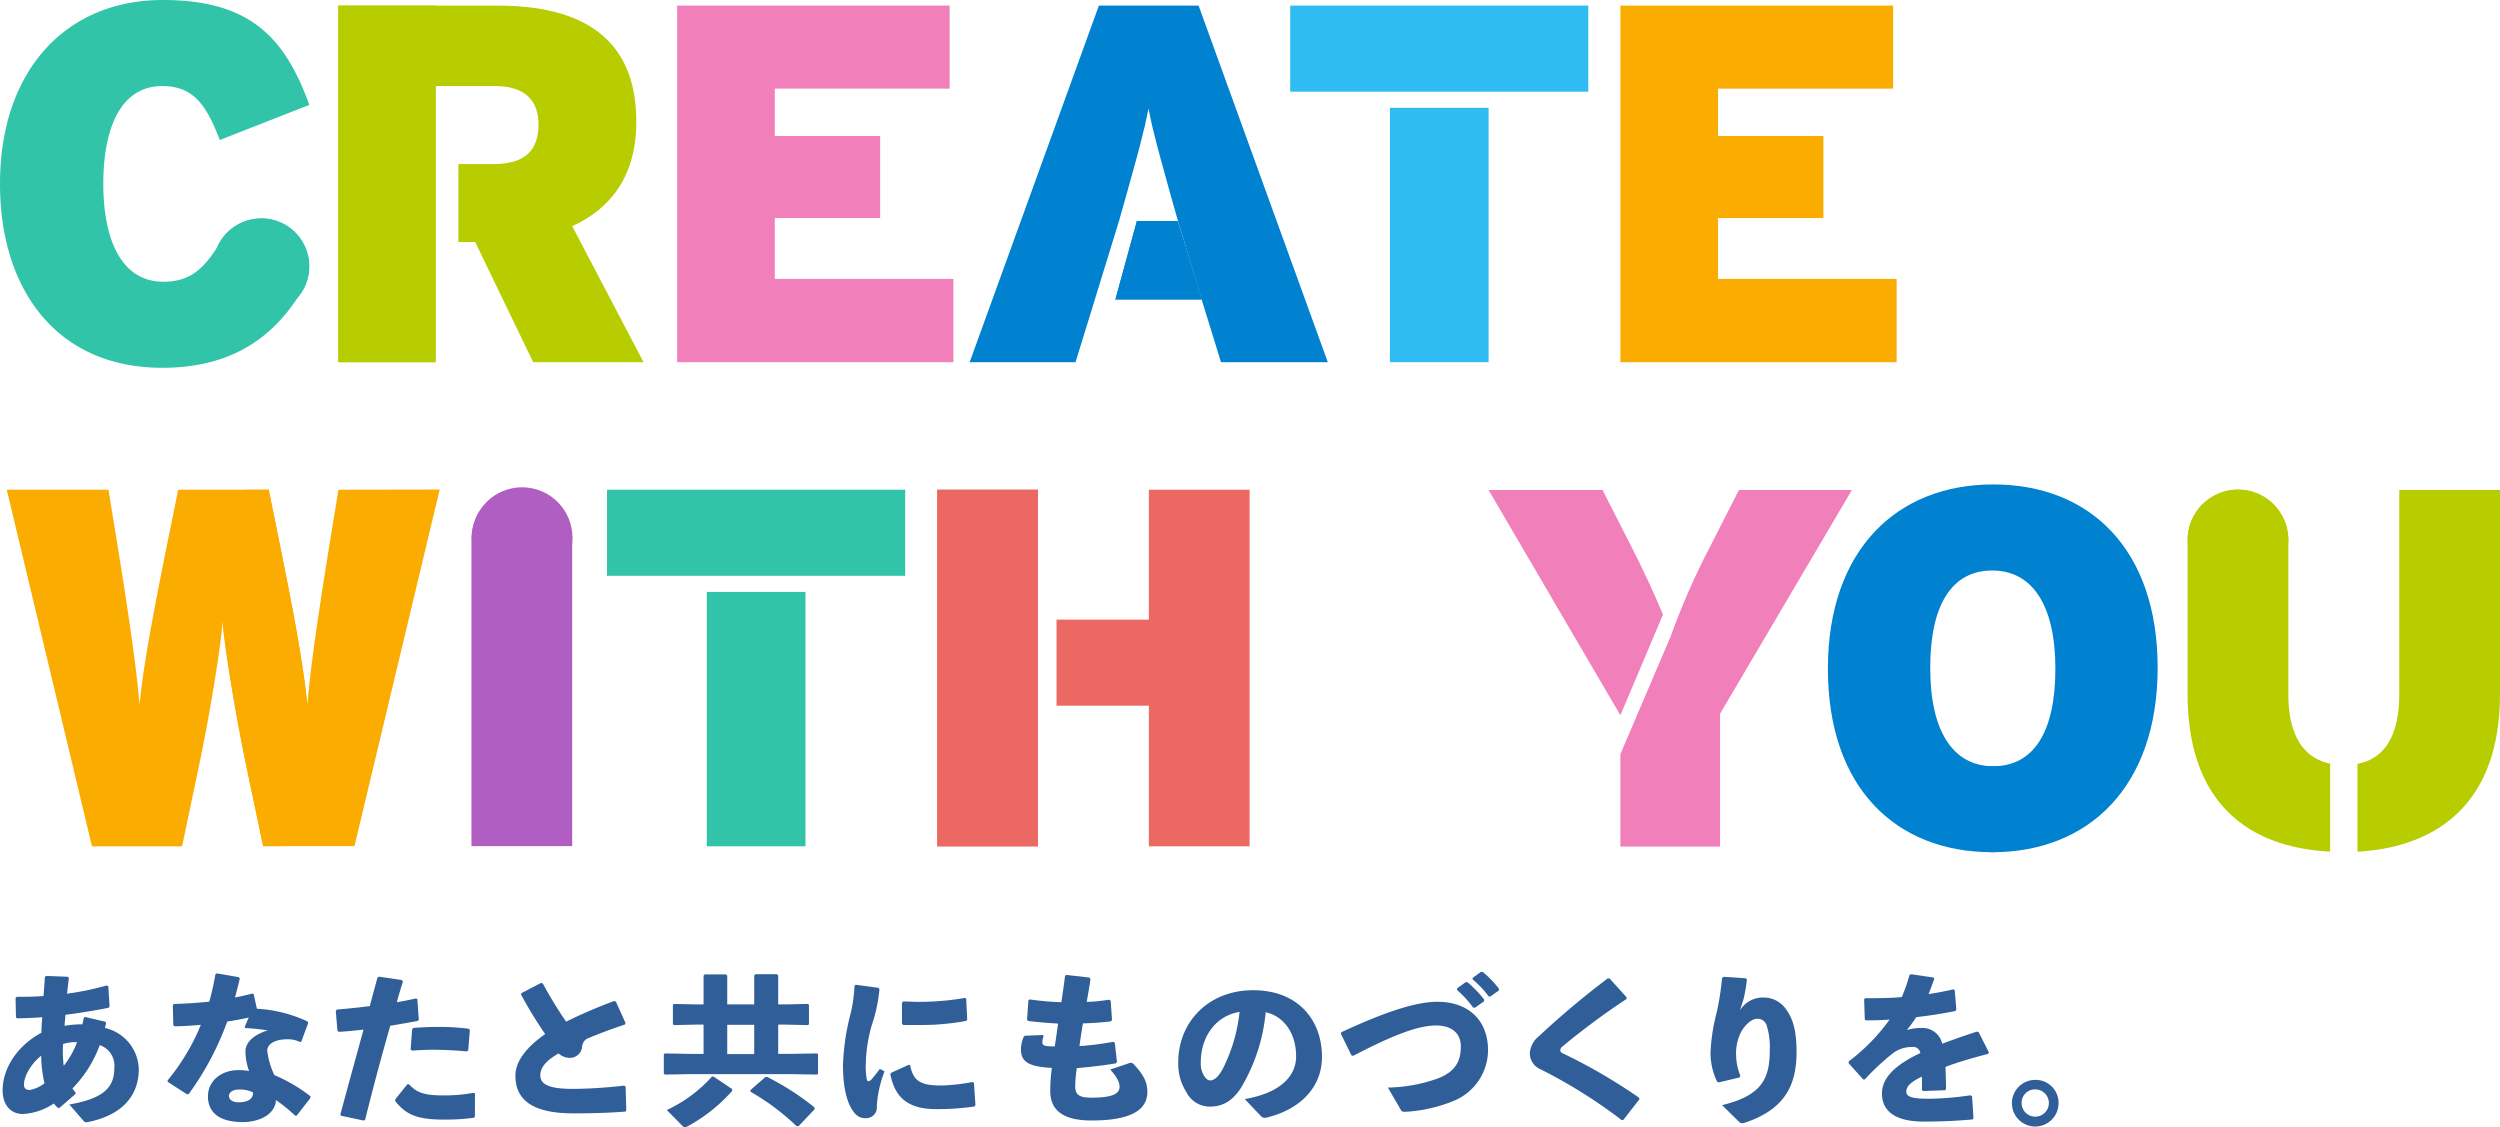 <svg xmlns="http://www.w3.org/2000/svg" viewBox="0 0 410.69 185.17"><defs><style>.cls-1{isolation:isolate;}.cls-2{fill:#2f5e98;}.cls-16,.cls-3{fill:#faac00;}.cls-10,.cls-4{fill:#0082d1;}.cls-5,.cls-9{fill:#b8cd00;}.cls-14,.cls-6{fill:#32c4a8;}.cls-10,.cls-12,.cls-15,.cls-16,.cls-6,.cls-9{mix-blend-mode:multiply;}.cls-7{fill:#f17fb9;}.cls-15,.cls-8{fill:#b05ec1;}.cls-11,.cls-12{fill:#ec6963;}.cls-13{fill:#2ebcf3;}</style></defs><g class="cls-1"><g id="レイヤー_2" data-name="レイヤー 2"><g id="main"><path class="cls-2" d="M9.53,182a6,6,0,0,1-.7-.72A9.91,9.91,0,0,1,3.75,183c-2.11,0-3.32-1.65-3.32-3.86,0-4,2.83-7.62,6.37-9.48,0-.92.08-1.64.14-2.56-1.33.11-2.7.16-4.16.19l-.16-.19-.06-3.16.19-.19c1.35,0,2.86,0,4.4-.13.08-1,.16-2.06.22-3.08l.19-.22,3.61.14.14.24c-.11.84-.19,1.67-.3,2.54a46.92,46.92,0,0,0,6.51-1.35l.27.11L18,165.3l-.14.25c-2.45.48-4.75.86-7.12,1.16,0,.37-.08,1-.14,1.81a16.93,16.93,0,0,1,2.92-.25,6.8,6.8,0,0,0,.24-1.08l.19-.13,3.35.78.13.19c-.08.38-.13.62-.19.84a7.14,7.14,0,0,1,5.56,6.74c0,5.13-3.69,7.86-8.55,8.75-.22,0-.33,0-.46-.16l-2.4-2.76c5.8-1,7.39-2.91,7.39-6a3.55,3.55,0,0,0-2.4-3.75,19.74,19.74,0,0,1-4.48,7.12,4.6,4.6,0,0,0,.51.65l0,.24L9.77,182Zm-5.59-3.8c0,.59.35.86.92.86a5.57,5.57,0,0,0,2.45-1.1,20.56,20.56,0,0,1-.54-4.54C5.15,174.72,3.94,176.72,3.94,178.18Zm8.72-7a7,7,0,0,0-2.3.3,18.72,18.72,0,0,0,.11,3.59A14.5,14.5,0,0,0,12.66,171.21Z"/><path class="cls-2" d="M39.39,160.77c-.24,1.08-.54,2.13-.78,3.1.94-.19,1.89-.4,2.83-.65l.24.11.52,2.38a22.48,22.48,0,0,1,8.34,2.1l.08.27-1.11,3-.21.11a4.42,4.42,0,0,0-2.19-.46c-1.73,0-3.21.67-3.21,1.89a12.74,12.74,0,0,0,1.18,4A25.49,25.49,0,0,1,51,180.1v.27l-2.27,2.91-.24,0a25.86,25.86,0,0,0-3.16-2.57c-.08,2.19-2.46,3.62-5.51,3.62-3.51,0-5.66-1.4-5.66-4.21,0-2.54,2.15-4.32,5-4.32a8.48,8.48,0,0,1,1.76.14,9.49,9.49,0,0,1-.6-3.3c.06-1.46,1.43-2.7,3.67-3.37a33.52,33.52,0,0,0-3.67-.38l-.13-.19.67-1.54c-1.16.25-2.35.49-3.53.65A47.46,47.46,0,0,1,31,179.72l-.27.05-3.19-2.05v-.24A35.53,35.53,0,0,0,33,168.35c-1.4.14-2.83.22-4.31.25l-.22-.17-.08-3.32.19-.18c2.05-.06,4-.19,5.8-.38a41.78,41.78,0,0,0,1-4.48l.24-.17,3.62.63ZM39.06,179c-.91,0-1.45.57-1.45,1,0,.65.59,1.08,1.56,1.08,1.54,0,2.43-.54,2.41-1.62A4.8,4.8,0,0,0,39.06,179Z"/><path class="cls-2" d="M55.92,183.06c1.37-5.12,2.59-9.5,3.8-13.92-1.37.16-2.72.29-4.07.37l-.22-.18-.27-3.27.19-.22c2-.16,3.75-.35,5.4-.56.4-1.52.83-3.11,1.27-4.7l.24-.14L66,161l.19.24c-.35,1.11-.71,2.33-1,3.41,1.08-.19,2.16-.41,3.16-.63l.21.11.24,3.38-.18.21c-1.46.27-3,.54-4.51.79-1.43,5-2.76,9.93-4.13,15.46l-.25.11L56,183.28Zm9-2.45,2-2.49.27,0c1.35,1.46,2.62,1.83,5.7,1.83a25.93,25.93,0,0,0,4.91-.43l.22.11v3.78l-.17.21a34.37,34.37,0,0,1-5.1.3c-4.72,0-6.23-1.11-7.8-3Zm2.54-8.18.24-3.32.19-.24c1.35-.11,2.67-.17,3.94-.17A36.87,36.87,0,0,1,77,169l.19.21-.27,3.35-.24.16c-1.84-.16-3.62-.27-5.54-.27-1.1,0-2.24.06-3.45.14Z"/><path class="cls-2" d="M102.76,182.61c-2.49.18-5.11.29-8.51.29-6.48,0-9.58-2-9.58-6.21,0-2.45,2-4.8,4.89-6.82a70.51,70.51,0,0,1-3.94-6.43l0-.27,3.26-1.7.28.08A70,70,0,0,0,93,167.84a77.45,77.45,0,0,1,7.91-3.4l.27.11,1.59,3.53-.11.22c-2.35.78-4.75,1.7-6.31,2.37a1.74,1.74,0,0,0-.73,1.35,2,2,0,0,1-2,1.76,2.77,2.77,0,0,1-1.86-.73c-2.1,1.21-3,2.35-3,3.62,0,1.81,2.3,2.21,5.48,2.21a79.14,79.14,0,0,0,8.31-.54l.22.16.11,3.86Z"/><path class="cls-2" d="M115.58,160.28l.19-.21h3.49l.21.19V165h4.43v-4.75l.19-.21h3.53l.22.19V165h1.32l3.56-.08.17.14v3.21l-.17.13-3.56-.08h-1.32v4.81h2l4.38-.08.16.13v3.21l-.16.14-4.38-.08H113.45l-4.21.08-.19-.16v-3.16l.16-.16,4.24.08h2.13v-4.81h-1.35l-3.5.08-.19-.16v-3.16l.16-.16,3.53.08h1.35Zm4.7,18.63,0,.29A26.74,26.74,0,0,1,113,185a1,1,0,0,1-.49.16.51.51,0,0,1-.38-.19l-2.59-2.62a22.82,22.82,0,0,0,7.42-5.5l.25,0Zm-.81-10.56v4.81h4.43v-4.81ZM131.19,185l-.33,0a38.88,38.88,0,0,0-7.58-5.66l0-.27,2.46-2.14h.32a43.39,43.39,0,0,1,7.75,5l0,.3Z"/><path class="cls-2" d="M140.59,161.77l3.72.51.16.22a24.9,24.9,0,0,1-1.24,5.85,24.82,24.82,0,0,0-1,6.27,12.25,12.25,0,0,0,.17,2.72c.08.35.35.38.75,0a21.68,21.68,0,0,0,1.38-1.75l.78.41a18.72,18.72,0,0,0-1.27,5.69,1.78,1.78,0,0,1-1.86,2c-1.08,0-1.73-.57-2.35-1.65s-1.35-3.18-1.35-7.07a38,38,0,0,1,1.19-8.21,23.19,23.19,0,0,0,.7-4.8Zm19.51,20a42,42,0,0,1-6.34.43c-5.43,0-6.86-2.72-7.5-5.72l.13-.24,2.89-1.32.24.08c.51,2.53,1.57,3.34,5.18,3.32a31.26,31.26,0,0,0,5.05-.57l.25.16.24,3.62Zm-11.77-17.25c.89,0,1.76.06,2.6.06a43.63,43.63,0,0,0,7.61-.65l.19.16.16,3.4-.16.22a40.17,40.17,0,0,1-7.8.67c-.87,0-1.71,0-2.57,0l-.19-.24v-3.35Z"/><path class="cls-2" d="M171.45,170.22a2.92,2.92,0,0,0-.22,1c0,.6.54.68,2.05.68.22-1.51.38-2.62.54-3.75-1.89-.11-3.48-.25-4.94-.43l-.16-.25.22-3.13.21-.16a46.11,46.11,0,0,0,5.21.46c.22-1.49.44-3,.6-4.35l.24-.13,3.75.43.19.24c-.16,1.14-.38,2.43-.62,3.75,1.24,0,2.46-.18,3.72-.35l.22.17.22,3.18-.25.22c-1.37.16-2.94.27-4.53.32-.22,1.27-.41,2.54-.57,3.73a47.82,47.82,0,0,0,5.56-.71l.25.17.35,3.15-.17.22c-2.32.38-4.45.62-6.42.78a21.46,21.46,0,0,0-.27,3c0,1.35.62,1.86,2.67,1.86,3.62,0,4.62-.7,4.62-1.81,0-.57-.27-1.43-1.54-2.81l3.21-1.08a.57.57,0,0,1,.6.16c2,2.08,2.29,3.35,2.29,4.59,0,2.7-2.21,4.7-9.15,4.7-5.29,0-6.8-2.13-6.8-4.89a28,28,0,0,1,.27-3.75c-3.59-.19-5.08-.89-5.08-3a5.14,5.14,0,0,1,.49-2.18l.21-.11,2.89-.11Z"/><path class="cls-2" d="M204.49,180.55c5.81-1,8.43-3.75,8.43-7,0-4.1-2.27-6.69-5-7.26a29.37,29.37,0,0,1-4.16,12.58c-1.46,2.13-3,2.92-5.08,2.92a4.3,4.3,0,0,1-3.8-2.41,8.56,8.56,0,0,1-1.32-4.88c0-6.53,4.88-11.83,12.3-11.83s11.31,4.94,11.31,10.94c0,4.91-3.45,8.63-9.17,10a.88.88,0,0,1-.87-.27Zm-7.23-6a3.94,3.94,0,0,0,.46,2.05c.3.54.67.89,1.11.89.62,0,1.4-.62,2.13-2.08a26.85,26.85,0,0,0,2.67-9.18C199.69,166.87,197.26,170.35,197.26,174.51Z"/><path class="cls-2" d="M222,173.35l-1.73-3.54.08-.24c7.4-3.43,12.31-5,15.79-5,5,0,8.31,2.94,8.31,8a9.06,9.06,0,0,1-5.48,8.21,24.55,24.55,0,0,1-8.09,1.86c-.41,0-.57,0-.73-.27L228,178.66a25.4,25.4,0,0,0,8.29-1.53c2.69-1.08,3.69-2.68,3.69-5.21,0-2.08-1.35-3.43-4.05-3.46-2.86,0-6.88,1.46-13.65,5Zm17.38-11,1.4-1,.27,0a17,17,0,0,1,2.76,2.86l0,.27-1.49,1.05H242a16.75,16.75,0,0,0-2.67-2.92Zm2.54-1.7,1.37-1,.27,0a16.82,16.82,0,0,1,2.68,2.78l0,.27-1.41,1h-.26a16.36,16.36,0,0,0-2.65-2.81Z"/><path class="cls-2" d="M266.4,184a83.92,83.92,0,0,0-13.28-8.32,2.89,2.89,0,0,1-1.81-2.64,3.94,3.94,0,0,1,1.52-2.84,140.69,140.69,0,0,1,11.28-9.47h.3l2.8,3.1v.27a120.84,120.84,0,0,0-10.5,7.78.89.89,0,0,0-.4.7.7.7,0,0,0,.46.48,89.75,89.75,0,0,1,12.52,7.29l0,.27L266.65,184Z"/><path class="cls-2" d="M283.15,160.47l3.64.24.19.22c-.16,1.24-.27,1.86-.43,2.65s-.41,1.37-.7,2.37a4.4,4.4,0,0,1,3.77-2.08,4.46,4.46,0,0,1,3.92,2.14c1.16,1.61,1.59,3.83,1.59,6.82,0,5.59-2.05,9.42-8.42,11.58a2.25,2.25,0,0,1-.51.11.77.77,0,0,1-.52-.24l-2.78-2.73c6.35-1.56,7.83-4.15,7.83-9a11.79,11.79,0,0,0-.51-4.1,1.54,1.54,0,0,0-1.62-1.08c-1,0-2.32,1.37-2.84,2.72a7.8,7.8,0,0,0-.56,3.3,9.51,9.51,0,0,0,.7,3.34l-.14.27-3.4.81-.27-.1A10.83,10.83,0,0,1,281,173a30.81,30.81,0,0,1,1-6.64,43.34,43.34,0,0,0,.89-5.67Z"/><path class="cls-2" d="M303.69,174.37a31.66,31.66,0,0,0,6.73-6.88c-1.3.11-2.65.13-3.92.13l-.16-.16-.11-3.32.19-.16c2,0,4,0,6-.19a27.78,27.78,0,0,0,1.27-3.62l.22-.13,3.69.54.16.19c-.32.94-.64,1.75-.94,2.54,1.35-.22,2.7-.46,4.05-.79l.24.14.27,3.18-.16.25c-2,.4-4.18.75-6.42,1-.44.65-1,1.49-1.57,2.13a8,8,0,0,1,2.54-.35,3.31,3.31,0,0,1,3.29,2.59c1.7-.64,3.62-1.32,5.72-2l.27.11,1.68,3.32-.14.24c-2.72.7-5.05,1.4-7,2.13.05,1.06.08,2.38.1,3.67l-.19.17-3.56.13-.21-.16v-2.21c-1.65.78-2.57,1.53-2.57,2.45s1.08,1.16,3.48,1.19a48.2,48.2,0,0,0,7.05-.57l.27.17.24,3.59-.16.21c-2.56.22-4.83.35-8,.35-5.45,0-6.88-2.29-6.88-4.61,0-2.59,2.18-4.4,4.69-5.83q.74-.41,1.62-.81a1.18,1.18,0,0,0-1.35-1,5.11,5.11,0,0,0-3.07.95,39.12,39.12,0,0,0-4.7,4.37l-.27,0-2.38-2.64Z"/><path class="cls-2" d="M338.17,181.2a3.83,3.83,0,1,1-3.83-3.8A3.76,3.76,0,0,1,338.17,181.2Zm-6.07,0a2.24,2.24,0,1,0,2.24-2.24A2.2,2.2,0,0,0,332.1,181.2Z"/><path class="cls-3" d="M55.6,80.45,54,90.24c-1.34,8.28-2.92,18.49-3.51,25.44-.67-6.86-2.67-17-4.35-25.36l-2-9.87H29.27l-2,9.87c-1.68,8.37-3.68,18.5-4.35,25.36-.59-7-2.17-17.16-3.51-25.44l-1.59-9.79H1.11l14,58.58h14.8l2.67-12.72c1.92-9,3.68-20,4-24.27.34,4.27,2.09,15.23,4,24.27L43.23,139h15l14-58.58Z"/><path class="cls-4" d="M196.9.92H180.52L159.29,59.5h17.39l2.65-8.58h0l4.49-14.6h0l1.09-3.85c2.09-7.45,3-10.71,3.76-14.65.75,3.94,1.67,7.12,3.76,14.65l1.09,3.85L197.4,49.2l3.18,10.3h17.55Z"/><path class="cls-5" d="M94,37.15c6.44-2.92,10.53-8.36,10.53-17.15C104.55,6.11,95.44.92,81.74.92H55.58V59.5h16V14.14h9.78c5.1,0,7.1,2.6,7.1,6.28,0,4.18-2.09,6.53-7.35,6.53H75.3v12.8h2.76L87.59,59.5h18.13Z"/><path class="cls-6" d="M42.9,35.89a7.88,7.88,0,0,0-7.23,4.76h0c-2.43,3.75-4.64,5.63-8.84,5.63-7,0-9.86-7.12-9.86-16.07,0-9.29,2.92-16.07,9.69-16.07C32,14.14,34,17.57,36.11,23l14.71-5.77C46.8,6.19,41.12,0,26.74,0,11,0,0,11.38,0,30.21,0,47.53,9.28,60.42,26.66,60.42c11.68,0,18.15-5.28,22.25-11.55a7.87,7.87,0,0,0-6-13Z"/><path class="cls-7" d="M156.62,59.5H111.24V.92H156V14.56H127.28v7.78h17.31V35.82H127.28v10h29.34Z"/><path class="cls-3" d="M311.57,59.5H266.19V.92H311V14.56H282.23v7.78h17.31V35.82H282.23v10h29.34Z"/><path class="cls-8" d="M94,88.32a8.28,8.28,0,0,0-16.55,0c0,.05,0,.09,0,.14s0,.09,0,.14V139H94V88.85c0-.09,0-.18,0-.26S94,88.41,94,88.32Z"/><path class="cls-4" d="M354.45,109.7c0,19.5-11.29,30.3-27.17,30.3s-27-10.63-27-30.13,11.28-30.29,27.16-30.29S354.45,90.21,354.45,109.7Zm-16.8.17c0-10.54-3.85-16.15-10.37-16.15s-10.19,5.44-10.19,16,3.84,16.15,10.36,16.15S337.65,120.42,337.65,109.87Z"/><polygon class="cls-9" points="71.54 0.92 55.58 0.92 55.58 59.5 71.54 59.5 71.54 14.14 71.54 0.92"/><polyline class="cls-4" points="193.48 36.32 186.76 36.32 183.23 49.2 197.41 49.2"/><polyline class="cls-10" points="193.48 36.32 186.76 36.32 183.23 49.2 197.41 49.2"/><polygon class="cls-11" points="170.51 99.47 170.51 99.47 170.51 80.45 153.97 80.45 153.97 139.03 170.51 139.03 170.51 118.21 170.51 118.21 170.51 99.47"/><polygon class="cls-12" points="170.51 99.47 170.51 99.47 170.51 80.45 153.97 80.45 153.97 139.03 170.51 139.03 170.51 118.21 170.51 118.21 170.51 99.47"/><polygon class="cls-11" points="188.73 80.45 188.73 101.79 173.56 101.79 173.56 115.93 188.73 115.93 188.73 139.03 205.28 139.03 205.28 80.45 188.73 80.45"/><path class="cls-7" d="M285.66,80.5l-4.51,8.87a119.88,119.88,0,0,0-6.69,15.15l-8.27,19.37v15.19h16.38V117.24L304.22,80.5Z"/><path class="cls-7" d="M267.78,89.37l-4.52-8.87H244.54l21.65,37,7-16.54C271.84,97.73,270,93.68,267.78,89.37Z"/><path class="cls-5" d="M375.92,114.06v-25c0-.06,0-.12,0-.19s0-.12,0-.19a8.27,8.27,0,0,0-16.41-1.45,6.12,6.12,0,0,0-.14,1.18v25.61c0,17.69,9.78,25.2,23.42,25.88V125.45C378.07,124.46,375.92,120.3,375.92,114.06Z"/><path class="cls-5" d="M394.14,80.5v33.56c0,6.31-2.06,10.5-6.86,11.43v14.43c13.49-.78,23.41-8.32,23.41-25.86V80.5Z"/><polygon class="cls-13" points="244.54 15.06 260.92 15.06 260.92 0.92 211.95 0.92 211.95 15.06 226.46 15.06 228.33 15.06 244.54 15.06 244.54 15.06"/><polyline class="cls-13" points="244.54 17.71 228.33 17.71 228.33 59.5 244.54 59.5"/><rect class="cls-14" x="116.11" y="97.24" width="16.21" height="41.79"/><polygon class="cls-14" points="99.72 80.45 99.72 94.59 114.34 94.59 116.11 94.59 132.32 94.59 134.63 94.59 148.7 94.59 148.7 80.45 99.72 80.45"/><circle class="cls-9" cx="367.65" cy="88.72" r="8.27"/><circle class="cls-10" cx="327.37" cy="132.93" r="7.07"/><circle class="cls-15" cx="85.77" cy="88.32" r="8.27"/><path class="cls-16" d="M46.15,90.32l-2-9.87H40.43L36.54,102c.34,4.27,2.09,15.23,4,24.27L43.23,139H47l3.46-23.35C49.83,108.82,47.83,98.69,46.15,90.32Z"/><circle class="cls-6" cx="42.9" cy="43.77" r="7.88"/></g></g></g></svg>